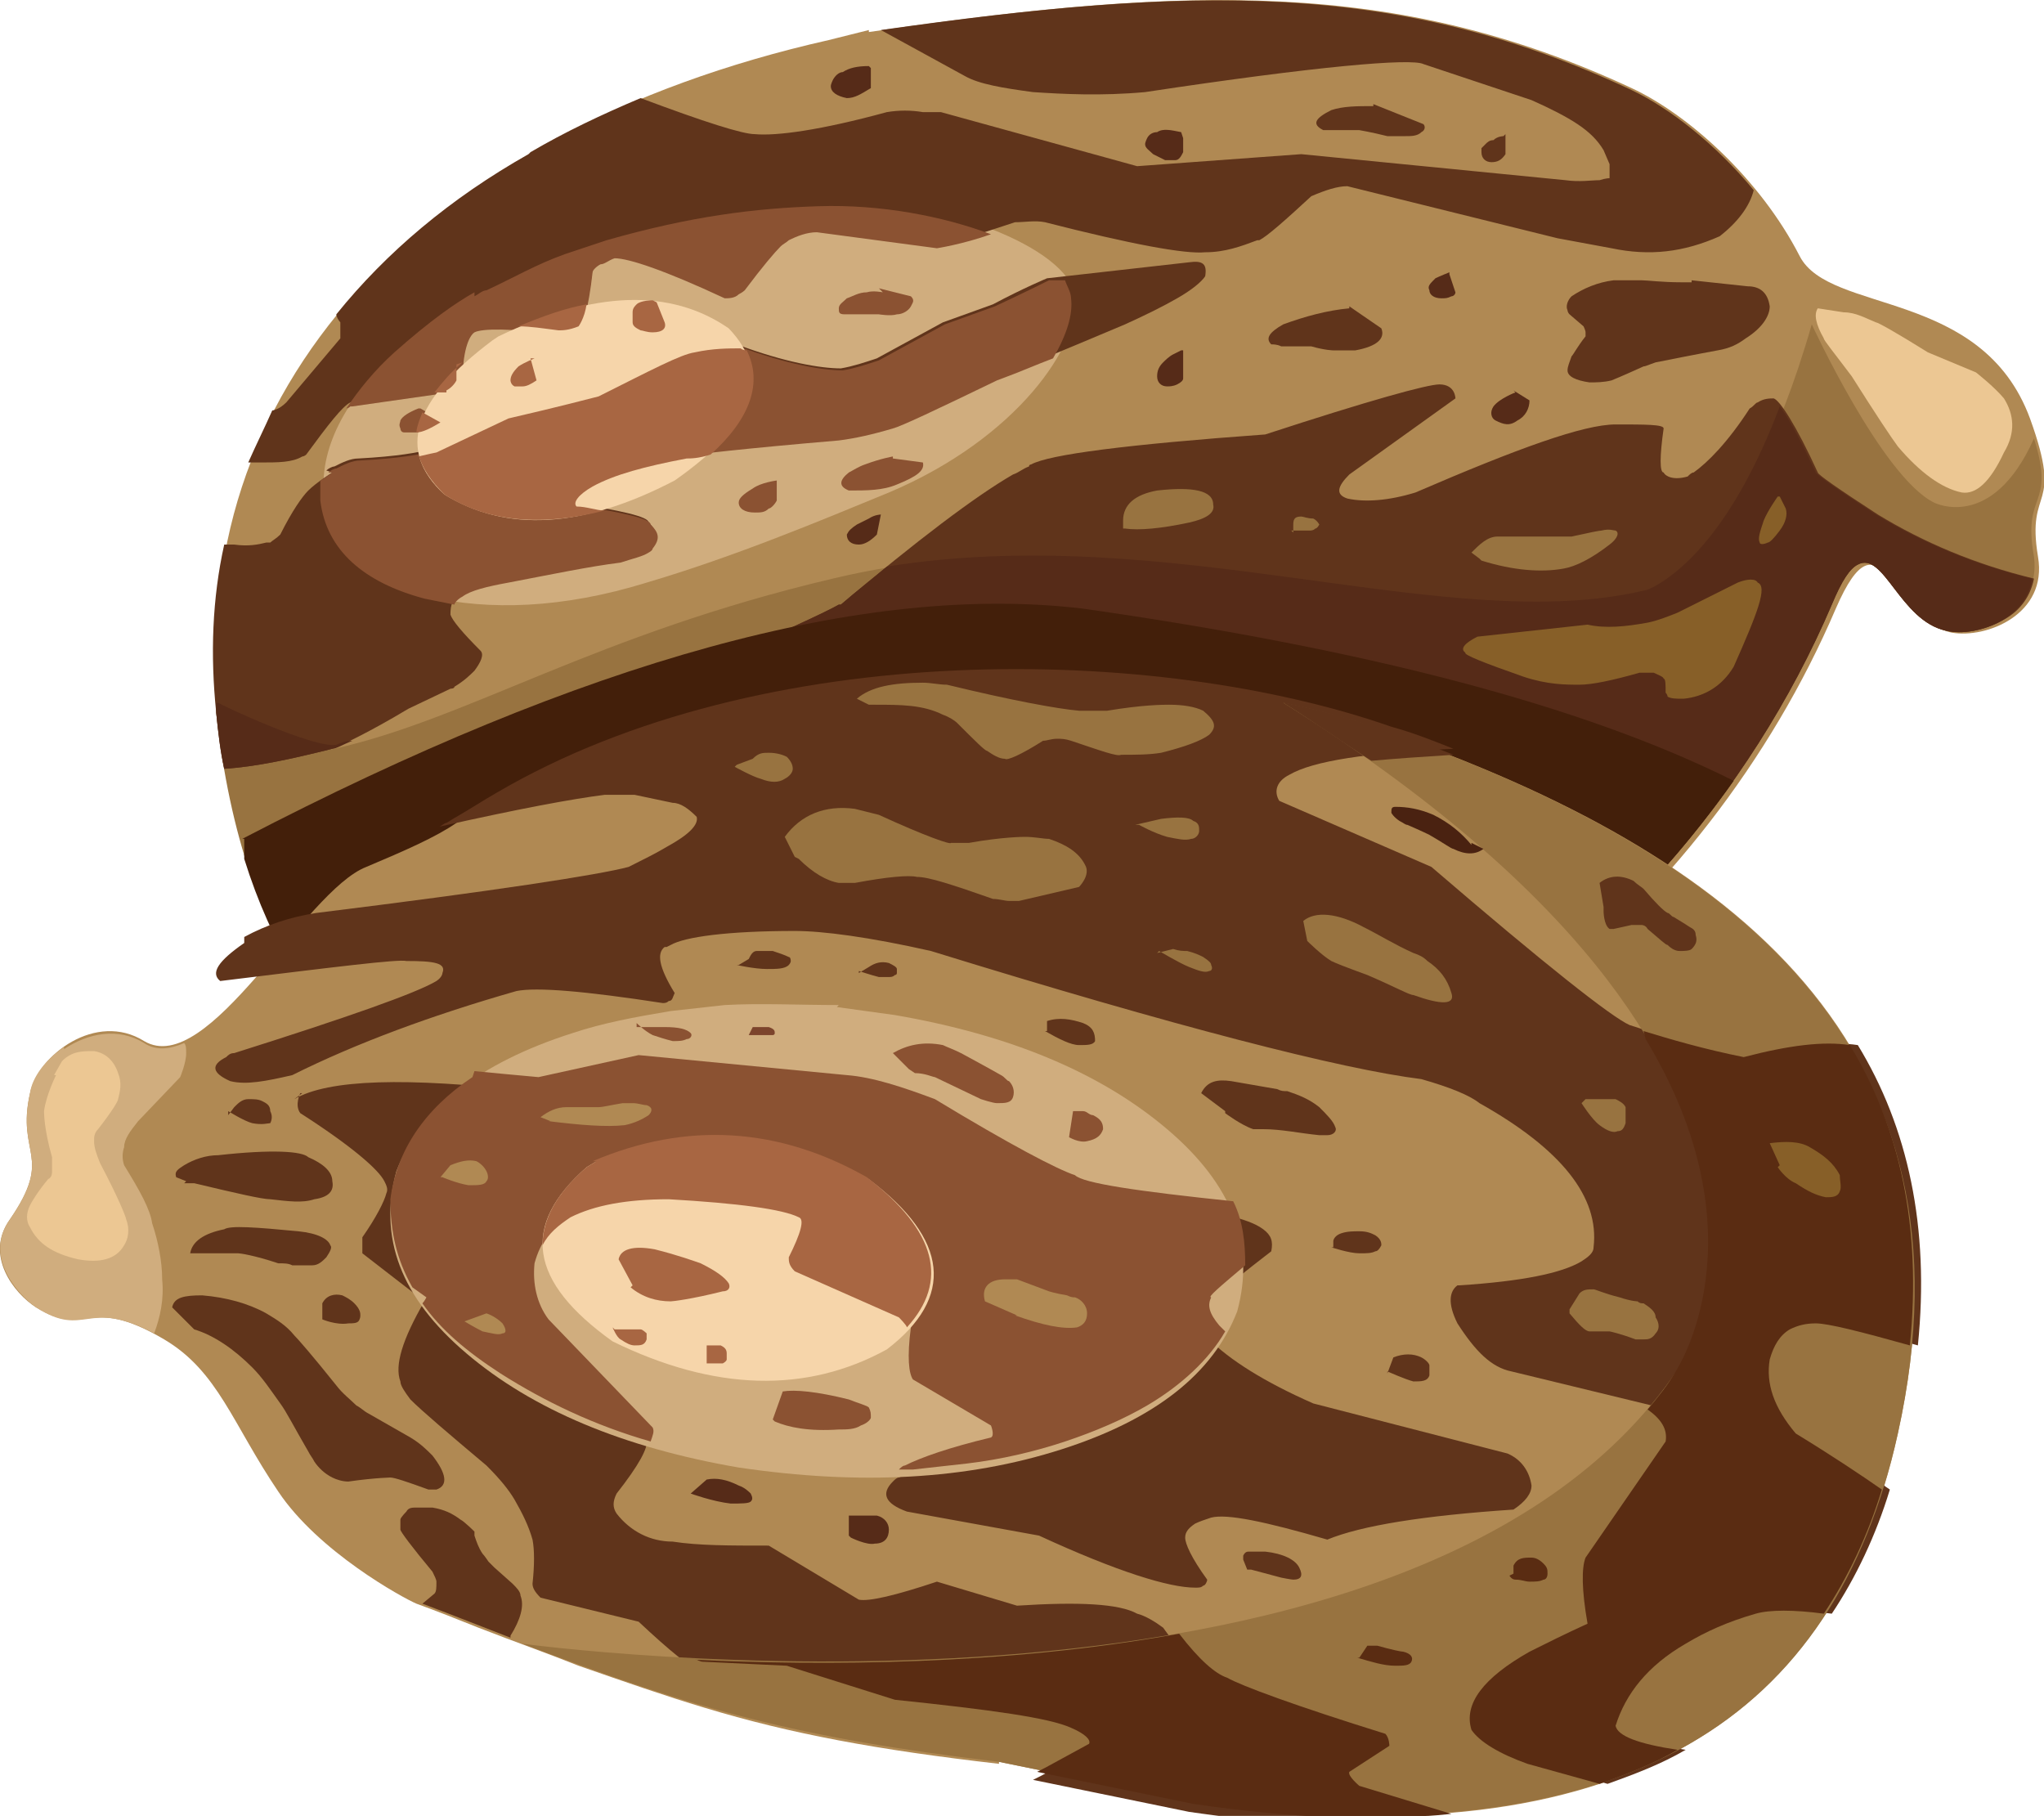 <svg viewBox="0 0 10.21 9.07" data-sanitized-data-name="Calque 2" data-name="Calque 2" id="Calque_2" xmlns="http://www.w3.org/2000/svg"><defs><style>      .cls-1 {        fill: #431f0a;      }      .cls-1, .cls-2, .cls-3, .cls-4, .cls-5, .cls-6, .cls-7, .cls-8, .cls-9, .cls-10, .cls-11, .cls-12, .cls-13, .cls-14, .cls-15 {        stroke-width: 0px;      }      .cls-2 {        fill: #2c1409;      }      .cls-3 {        fill: #8b5232;      }      .cls-4 {        fill: #875f28;      }      .cls-5 {        fill: #4a2211;      }      .cls-6 {        fill: #ecc793;      }      .cls-7 {        fill: #d0ad7e;      }      .cls-8 {        fill: #b08953;      }      .cls-9 {        fill: #7c442c;      }      .cls-10 {        fill: #5a2c12;      }      .cls-11 {        fill: #987340;      }      .cls-12 {        fill: #a86642;      }      .cls-13 {        fill: #f6d5aa;      }      .cls-14 {        fill: #60341b;      }      .cls-15 {        fill: #562b18;      }    </style></defs><g data-sanitized-data-name="Calque 1" data-name="Calque 1" id="Calque_1-2"><g><path d="M4.34.16c1.58-.23,2.63-.27,3.81.28.28.13.64.45.84.84.15.29.91.16,1.15.81.17.47-.02.33.04.69.05.29-.26.41-.43.38-.3-.06-.35-.65-.58-.12-.65,1.52-2.13,2.72-3.69,2.84-2.29.18-4.12.16-4.38-2.3C.91,1.96,2.1.66,4.14.2l.2-.05Z" class="cls-8"></path><path d="M1.08,3.51h0s0,.03,0,.05c.27,2.46,2.1,2.47,4.38,2.3.58-.04,1.15-.24,1.66-.54.88-.51,1.62-1.34,2.03-2.3.05-.12.09-.18.13-.2.13-.07.21.28.44.33.08.02.19,0,.28-.05.1-.06.18-.17.16-.32-.06-.33.11-.24,0-.59-.21.47-.5.32-.5.32-.26-.13-.61-.89-.61-.89-.35,1.22-.82,1.33-.82,1.33-1.05.25-2.53-.43-4.07-.06-1.19.28-1.82.7-2.49.85-.11.03-.59-.21-.59-.21h0s0,0,0,0Z" class="cls-11"></path><path d="M2.82,1.24l.21-.07c.42-.12.74-.16,1.06-.17.61-.02,1.25.24,1.28.48.03.24-.29.71-.93.98-.34.14-.77.32-1.21.45-.42.13-.79.14-1.09.07-.31-.08-.49-.24-.52-.49-.03-.24.1-.5.37-.74.23-.2.39-.3.46-.33.12-.06.25-.13.39-.18h0Z" class="cls-7"></path><path d="M2.64.77c-.39.22-.71.49-.96.8,0,.01.01.03.02.04,0,.02,0,.05,0,.08l-.27.32s-.02.02-.04.03c0,0-.02.01-.03.01-.04.09-.08.17-.12.26.02,0,.04,0,.06,0,.09,0,.16,0,.21-.03,0,0,.01,0,.02-.01.11-.15.18-.24.22-.26,0,0,0,0,.01,0l.49-.07s0,0,.01,0c0,0,0,0,0,0,.02-.01.04-.03.05-.05,0-.15.03-.23.06-.25,0,0,0,0,0,0,0,0,0,0,0,0,.04-.02.18-.02.42.01.02,0,.05,0,.1-.02,0,0,0,0,0,0,.02-.01.05-.11.07-.29,0-.01.02-.03.04-.04.02,0,.04-.02.07-.03.07,0,.25.06.55.2.02,0,.05,0,.07-.02,0,0,.02-.01.03-.02.09-.12.15-.19.18-.22.01-.01.03-.02.04-.03.04-.02.09-.04.14-.04l.6.08c.05,0,.18-.04.39-.11.05,0,.1-.01.15,0,.43.11.7.16.8.15.1,0,.18-.03.26-.06,0,0,0,0,.01,0,.04-.02.13-.1.26-.22.07-.03.13-.05.18-.05l1.05.26.27.05c.19.04.36.02.54-.06.09-.07.15-.15.17-.23-.19-.23-.42-.41-.61-.5C6.98-.1,5.95-.07,4.4.15h0s.42.23.42.23c.07.04.19.06.34.08.15.01.34.02.56,0,.86-.13,1.33-.17,1.39-.14l.54.18c.09.04.17.08.23.12.06.04.1.08.13.13l.03.07v.07s0,0,0,0c0,0-.02,0-.05.01-.04,0-.1.01-.17,0l-1.32-.13-.82.06-.98-.27h-.09c-.06-.01-.12-.01-.18,0-.33.09-.55.12-.66.11-.06,0-.25-.06-.57-.18-.19.08-.38.17-.55.27h0Z" class="cls-14"></path><path d="M1.66,2.36s-.08.05-.12.09c-.03.03-.08.1-.14.22-.02.02-.04.03-.05.04,0,0-.01,0-.02,0-.04.01-.09.02-.16.01-.02,0-.03,0-.05,0-.06.27-.07.55-.04.84.01.1.02.19.04.28.16-.01.34-.05.54-.1.05-.02.18-.08.38-.2l.21-.1s.02,0,.02-.01c.05-.03.08-.06.1-.08.03-.04.05-.08.03-.1-.09-.09-.14-.15-.15-.18,0-.05.01-.08.05-.1,0,0,0,0,0,0,.04-.03.12-.05.23-.07.21-.04.4-.08.56-.1.06-.02.11-.03.14-.05,0,0,.02-.01.02-.02.04-.05.03-.08-.01-.12,0-.03-.14-.06-.39-.1-.02-.02.01-.06.08-.1.11-.06.26-.1.47-.14.05-.01.31-.04.78-.08.08-.01.17-.03.27-.06.04-.01.21-.09.52-.24.32-.13.53-.22.65-.27.11-.05.19-.09.26-.13.07-.04.12-.08.14-.11.01-.06-.01-.08-.08-.07l-.71.08s-.12.05-.27.13c-.14.05-.22.08-.25.09l-.33.18c-.06.02-.12.04-.18.05-.1,0-.28-.03-.52-.12-.06,0-.14,0-.23.02-.07.01-.22.09-.48.22-.04.01-.19.05-.45.11l-.36.17c-.06.02-.18.04-.37.05-.04,0-.08.02-.12.04-.01,0-.03.01-.04.02h0Z" class="cls-14"></path><path d="M1.24,4.27h-.02c.53,1.76,2.2,1.75,4.24,1.59.58-.04,1.15-.24,1.66-.54.88-.51,1.62-1.34,2.03-2.3.05-.12.09-.18.13-.2.13-.07.21.28.44.33.08.02.19,0,.28-.05.08-.04.14-.11.16-.21-.29-.07-.55-.18-.78-.32-.2-.13-.3-.2-.3-.21-.11-.24-.19-.36-.22-.37-.02,0-.05,0-.08.02-.01,0-.02.02-.04.03-.11.17-.21.27-.28.32-.01,0-.02.01-.03.02-.07.02-.11,0-.12-.02-.02,0-.02-.08,0-.22,0-.02-.09-.02-.24-.02-.16,0-.49.12-1,.34-.13.04-.25.05-.34.03-.06-.02-.05-.06.01-.12l.53-.38s0-.07-.08-.07c-.06,0-.35.08-.87.25-.69.05-1.08.1-1.17.15,0,0-.01,0-.01.01-.03.01-.05.03-.08.04-.19.11-.48.33-.86.65,0,0,0,0-.01,0-.07.04-.31.15-.72.33-.33.23-.57.38-.7.46-.02.01-.04.02-.05.03-.01,0-.02.02-.04.02-.2.12-.68.25-1.46.41h0Z" class="cls-14"></path><path d="M2.37,1.46c-.09.05-.22.14-.4.3-.1.09-.18.19-.24.28,0,0,.01,0,.02-.01,0,0,0,0,.01,0l.49-.07s0,0,.01,0c0,0,0,0,0,0,.02-.01.04-.03.05-.05,0-.15.03-.23.06-.25,0,0,0,0,0,0,0,0,0,0,0,0,.04-.02.18-.02.42.01.02,0,.05,0,.1-.02,0,0,0,0,0,0,.02-.01.05-.11.07-.29,0-.01.02-.03.04-.04.02,0,.04-.02.07-.03.07,0,.25.06.55.2.02,0,.05,0,.07-.02,0,0,.02-.01.03-.02.09-.12.15-.19.18-.22.01-.01.03-.02.04-.03.04-.02.09-.04.14-.04l.6.08s.13-.02.27-.07c-.24-.09-.55-.15-.86-.14-.32.01-.64.05-1.06.17l-.21.07c-.14.05-.26.12-.39.18-.02,0-.04.02-.06.03h0Z" class="cls-3"></path><path d="M1.08,3.51s0,0,0,0h0s0,.03,0,.05c.01.1.02.19.04.28.16-.01.34-.05.54-.1.02,0,.05-.02.1-.04-.03,0-.06.01-.08.02-.11.02-.58-.2-.59-.21h0Z" class="cls-15"></path><path d="M1.24,4.27h-.02c.53,1.76,2.2,1.75,4.24,1.59.58-.04,1.15-.24,1.66-.54.88-.51,1.62-1.34,2.03-2.3.05-.12.09-.18.13-.2.13-.07.21.28.44.33.08.02.19,0,.28-.05h0c.08-.05.14-.12.15-.21-.29-.07-.55-.18-.78-.32-.2-.13-.3-.2-.3-.21-.08-.17-.14-.28-.18-.33h0c-.23.61-.49.82-.61.89-.05.03-.07.03-.07.03-.98.23-2.35-.35-3.78-.12-.07.06-.15.12-.23.19,0,0,0,0-.01,0-.07.04-.31.15-.72.33-.33.23-.57.38-.7.46-.02.01-.04.02-.05.03-.01,0-.02.02-.04.02-.2.12-.68.25-1.46.41h0Z" class="cls-15"></path><path d="M1.66,2.36s-.04.03-.06.04c0,.03,0,.07,0,.1.03.25.22.41.52.49.05.01.1.02.15.03,0-.01.02-.03.04-.04,0,0,0,0,0,0,.04-.03.12-.05.23-.07.21-.04.4-.08.56-.1.06-.02.11-.03.14-.05,0,0,.02-.01.02-.02.04-.05.03-.08-.01-.12,0-.03-.14-.06-.39-.1-.02-.02.01-.06.08-.1.11-.06.26-.1.47-.14.05-.01.31-.04.78-.08.08-.01.17-.03.27-.06.04-.01.21-.09.52-.24.11-.04.2-.08.28-.11.07-.12.1-.22.09-.3,0-.03-.02-.06-.03-.09h-.08s-.12.06-.27.13c-.14.05-.22.08-.25.09l-.33.18c-.06.02-.12.04-.18.05-.1,0-.28-.03-.52-.12-.06,0-.14,0-.23.02-.07.01-.22.09-.48.22-.04.01-.19.05-.45.11l-.36.17c-.06.02-.18.04-.37.05-.04,0-.08.02-.12.04-.01,0-.03.01-.04.02h0Z" class="cls-3"></path><path d="M9.21,1.56c.06,0,.11.03.16.05.01,0,.1.05.26.15l.24.1s.09.07.14.13c.05.08.06.17,0,.27-.07.15-.14.21-.21.2-.1-.02-.21-.1-.32-.23-.03-.04-.11-.16-.23-.35-.09-.12-.14-.18-.14-.19-.04-.07-.05-.12-.03-.15l.13.02Z" class="cls-6"></path><path d="M4.41,1.46s-.05-.01-.08,0c-.04,0-.07.02-.1.03-.02.02-.04.03-.04.05,0,.02,0,.03.03.03.01,0,.02,0,.03,0h.14s.06.01.09,0c.03,0,.06-.02.07-.04.01-.02.02-.03,0-.05l-.16-.04Z" class="cls-3"></path><path d="M3.88,2.4s-.08.01-.12.04c-.05.03-.07.05-.07.07,0,.03.03.05.08.05.03,0,.05,0,.07-.02.01,0,.03-.02.04-.04v-.1Z" class="cls-3"></path><path d="M2.09,2.04c-.05.02-.08.04-.09.06,0,.01-.01.02,0,.04,0,0,0,.02.02.02.01,0,.04,0,.08,0,.03,0,.07-.02.12-.05l-.12-.07Z" class="cls-3"></path><path d="M4.46,2.28s-.06.01-.14.04c-.03.01-.06.03-.08.04-.05.04-.05.07,0,.09.09,0,.17,0,.24-.03.1-.04.14-.07.13-.11l-.15-.02Z" class="cls-3"></path><path d="M6.74,1.54c-.11.01-.22.04-.33.08-.07.04-.09.07-.06.1.01,0,.03,0,.05.01.02,0,.06,0,.11,0,.01,0,.03,0,.04,0,.07.02.11.02.11.02.04,0,.07,0,.11,0,.11-.02.15-.06.13-.11l-.16-.11Z" class="cls-14"></path><path d="M7.24,1.36s-.05.02-.07.03c-.03.03-.04.04-.03.06,0,.02.02.04.06.04.02,0,.03,0,.05-.01.01,0,.02-.01.02-.02l-.03-.09Z" class="cls-15"></path><path d="M5.9,1.75s-.04.02-.04.02c-.02.01-.04.03-.05.04-.02.02-.03.04-.03.07,0,.03.02.05.05.05.01,0,.03,0,.05-.01.02-.01.03-.02.03-.03v-.14Z" class="cls-15"></path><path d="M4.4,2.57s-.03,0-.06.02c-.02.01-.04.02-.06.03-.03.02-.04.03-.05.05,0,.03.02.05.06.05.03,0,.06-.02.09-.05l.02-.1Z" class="cls-15"></path><path d="M6.86.53c-.08,0-.15,0-.21.02-.08.04-.1.07-.04.1,0,0,.02,0,.03,0,.09,0,.14,0,.15,0,0,0,.06.01.14.03.03,0,.06,0,.09,0,.03,0,.06,0,.08-.02.02-.01.02-.03.01-.04l-.25-.1Z" class="cls-14"></path><path d="M7.51.68s-.03,0-.05.02c-.02,0-.03.01-.04.02,0,0-.01.01-.02.02,0,0,0,.01,0,.02,0,.03.02.05.05.05.03,0,.05-.01.07-.04v-.1Z" class="cls-14"></path><path d="M4.34.33c-.06,0-.1.01-.13.03-.02,0-.04.02-.05.04,0,0-.01.02-.01.03,0,.03.03.05.08.06.04,0,.07-.02.12-.05v-.1Z" class="cls-15"></path><path d="M5.9.66c-.05-.01-.09-.02-.12,0-.02,0-.04.01-.05.03,0,0-.01.02-.01.03,0,.02.02.03.04.05.02.01.04.02.06.03.02,0,.04,0,.05,0,.02,0,.03-.02.04-.04v-.07Z" class="cls-15"></path><path d="M8.45,1.41s-.03,0-.05,0c-.1,0-.17-.01-.2-.01-.07,0-.11,0-.14,0-.08.01-.15.04-.21.08-.02.02-.03.05-.02.07,0,0,0,.01.01.02l.07.06s.01.02.01.03c0,0,0,.02,0,.02-.04.05-.06.09-.07.1-.01.03-.02.05-.02.07,0,.03.04.05.11.06.03,0,.07,0,.11-.01,0,0,.05-.02.16-.07.01,0,.03-.01.06-.02.2-.04.31-.06.31-.06.06-.01.1-.03.14-.06.08-.05.12-.11.12-.16-.01-.07-.05-.1-.11-.1l-.28-.03Z" class="cls-14"></path><path d="M7.57,1.96s-.08.03-.11.07c-.02.03-.01.06.01.07.04.02.07.03.11,0,.04-.02.06-.06.06-.1l-.08-.05Z" class="cls-15"></path><path d="M2.49,1.68l-.03.02c-.4.3-.48.55-.24.77.31.19.69.17,1.15-.07.4-.28.49-.53.27-.76-.29-.2-.67-.19-1.15.04h0Z" class="cls-13"></path><path d="M3.26,1.5s-.06,0-.08.02c-.01.01-.02.02-.02.04,0,.02,0,.04,0,.05,0,.02.02.03.04.04.01,0,.03.01.06.01.05,0,.07-.02.06-.05l-.04-.1Z" class="cls-12"></path><path d="M2.67,1.79s-.05.02-.08.04c-.03.03-.04.05-.04.07,0,0,0,.02.02.03.01,0,.03,0,.04,0,.02,0,.04-.01.07-.03l-.03-.11Z" class="cls-12"></path><path d="M2.11,2.06s-.03.07-.03.1c0,0,0,0,0,0,.03,0,.07-.02.12-.05l-.09-.05h0Z" class="cls-12"></path><path d="M2.59,1.63c.06,0,.12.01.2.02.02,0,.05,0,.1-.02,0,0,0,0,0,0h0s.03-.04.04-.11c-.11.02-.22.06-.34.11h0Z" class="cls-12"></path><path d="M2.31,1.81c-.06.05-.1.1-.14.15h.06s0-.01,0-.01c0,0,0,0,0,0,0,0,0,0,0,0,.02-.01.04-.03.05-.05,0-.03,0-.05,0-.08h0Z" class="cls-12"></path><path d="M2.09,2.27c.02.07.06.13.13.2.22.14.49.16.8.08-.04,0-.09-.02-.14-.02-.02-.02.01-.06.08-.1.11-.06.26-.1.47-.14.02,0,.06,0,.12-.02.2-.18.26-.36.18-.52,0,0-.02,0-.03-.01-.06,0-.14,0-.23.02-.07.01-.22.09-.48.22-.04.01-.19.05-.45.11l-.36.17s-.05.01-.09.02h0Z" class="cls-12"></path><path d="M1.22,4.19v.1c.54,1.73,2.21,1.72,4.24,1.57.58-.04,1.15-.24,1.66-.54.6-.35,1.13-.84,1.54-1.42-.76-.38-1.85-.66-3.25-.86-1.09-.13-2.49.26-4.2,1.15h0Z" class="cls-1"></path><path d="M4.99,8.81h0c-.61-.07-1.04-.15-1.47-.28-.2-.06-.4-.13-.63-.21-.15-.06-.32-.12-.5-.19-.1-.04-.2-.08-.31-.12-.07-.03-.49-.26-.69-.56-.23-.34-.3-.6-.57-.76-.39-.23-.38,0-.64-.16-.11-.07-.26-.26-.13-.44.22-.32.03-.32.1-.63.04-.19.33-.41.57-.26.32.19.8-.75,1.11-.87.19-.08.35-.15.45-.22,1.33-.9,3.43-.88,4.66-.45,1.71.6,2.97,1.56,2.54,3.5-.33,1.52-1.51,2.13-3.51,1.84l-.98-.2Z" class="cls-8"></path><path d="M.32,5.23c-.09.06-.16.15-.17.23-.07.31.12.31-.1.63-.13.18.03.37.13.44.25.16.25-.05.59.13.03-.08.05-.17.04-.27,0-.09-.02-.19-.05-.28-.01-.07-.06-.16-.14-.29-.01-.03-.01-.06,0-.09,0-.04.03-.08.07-.13l.21-.22s.03-.07.03-.12c0-.02,0-.04-.01-.05-.07.03-.14.04-.2,0-.13-.08-.28-.05-.4.03H.32Z" class="cls-7"></path><path d="M.28,5.37s-.05.1-.06.18c0,.01,0,.09.04.23,0,.03,0,.05,0,.07,0,.01,0,.03-.02.04-.05.06-.08.11-.09.13-.02.04-.02.08,0,.11.04.08.11.13.24.16.11.02.19,0,.23-.07.02-.03.03-.08.01-.13,0-.01-.04-.11-.13-.28-.02-.05-.03-.08-.03-.11,0-.02,0-.04.02-.06.07-.09.1-.14.1-.15.01-.04.02-.08,0-.13-.02-.06-.06-.1-.12-.11-.06,0-.11,0-.16.05l-.04.07Z" class="cls-6"></path><path d="M1.23,4.28h0s0,.01,0,.02v-.02Z" class="cls-2"></path><path d="M1.51,5.46h-.01s-.03.06,0,.1c.25.16.39.28.42.34.01.02.02.04.01.06-.01.04-.05.12-.12.22,0,.02,0,.04,0,.06,0,0,0,.01,0,.02l.31.24c-.11.19-.15.32-.12.4,0,.02.02.05.05.09.06.06.19.17.38.33.07.07.11.12.14.17.04.07.07.13.09.2.01.05.01.13,0,.22,0,.02.01.04.04.07l.49.12c.16.15.26.23.3.24l.42.02.54.17c.48.05.77.09.88.14.07.03.1.06.09.08l-.22.12s-.02.01-.04.02l.78.16c.48.07.91.09,1.29.05l-.46-.14s-.06-.05-.05-.07l.2-.13s0-.04-.02-.06c-.45-.14-.72-.24-.79-.28-.08-.02-.18-.12-.3-.29-.04-.03-.09-.06-.13-.07-.09-.05-.29-.06-.6-.04l-.4-.12c-.21.07-.34.1-.39.09l-.45-.27c-.2,0-.35,0-.48-.02-.11,0-.21-.05-.28-.14-.02-.03-.02-.06,0-.1.11-.14.16-.23.15-.27l-.52-.54c-.06-.08-.08-.18-.07-.28.03-.11.09-.19.19-.25.12-.07.28-.1.5-.09.35.02.57.05.65.09.03.01.01.08-.05.2,0,.02,0,.04.03.07l.52.23s.05.05.04.07c-.02.15-.01.23.01.26l.39.23s.02.05,0,.06c0,0,0,0,0,0-.21.05-.35.1-.43.14-.01,0-.02.01-.03.02-.06.06-.04.11.07.15l.66.12c.39.18.65.26.78.26.02,0,.03,0,.04-.01.01,0,.02-.02.02-.03-.08-.11-.11-.18-.11-.21,0-.03.02-.05.05-.07.02-.01.05-.02.08-.03.08-.02.27.02.58.11.17-.07.48-.12.93-.15.06-.04.09-.08.09-.12-.01-.07-.05-.13-.12-.16l-.97-.25c-.25-.11-.42-.22-.52-.32-.05-.06-.06-.1-.04-.14-.02,0,.09-.1.35-.3.01-.05,0-.08-.04-.11-.04-.03-.1-.05-.18-.07-.49-.05-.76-.09-.81-.13-.09-.03-.32-.15-.7-.38-.16-.06-.31-.11-.44-.12l-1.04-.1-.5.11c-.61-.07-1-.06-1.17.04h0Z" class="cls-14"></path><path d="M2.03,7.55h0s-.03.03-.03.04c0,.01,0,.03,0,.05,0,.01.06.09.16.21.01.02.02.04.02.05,0,.03,0,.05-.01.06l-.06.05c.16.06.31.12.44.17,0,0,0,0,0-.01.05-.08.07-.15.05-.2,0-.02-.02-.04-.04-.06l-.09-.08-.03-.03s-.02-.03-.03-.04c-.02-.03-.03-.06-.04-.09v-.02s-.05-.05-.07-.06c-.04-.03-.08-.05-.14-.06,0,0-.03,0-.05,0-.01,0-.02,0-.03,0-.02,0-.04,0-.05.02h0Z" class="cls-14"></path><path d="M1.22,4.71c-.13.09-.17.15-.12.19.57-.07.89-.11.93-.1.14,0,.2.01.18.06,0,0,0,.02-.03.04-.1.06-.44.18-1.01.36-.02,0-.03.01-.04.02-.08.04-.07.08.02.12.08.02.18,0,.31-.03.32-.16.7-.3,1.12-.42.1-.02.34,0,.73.06.01,0,.02,0,.03-.01.02,0,.02-.02.03-.04-.08-.13-.09-.2-.05-.23,0,0,0,0,.01,0,0,0,0,0,.02-.01.07-.04.28-.07.62-.07.14,0,.37.03.68.1,1.23.38,2.05.59,2.45.64.14.04.24.08.29.12.41.23.6.47.57.72,0,.03-.03.05-.06.07-.1.06-.3.1-.61.12,0,0,0,0-.01,0-.04.03-.05.09,0,.19.09.14.17.22.27.24l.7.17c.08.05.12.11.11.18l-.4.58c-.02.05-.02.16.01.33-.11.05-.21.1-.29.14-.23.13-.33.26-.29.39.04.06.14.12.28.17l.36.1c.14-.05.27-.1.39-.17-.2-.03-.3-.07-.31-.12.05-.16.16-.3.35-.41.1-.06.21-.11.35-.15.07-.02.19-.02.34,0,.12-.18.22-.39.29-.62-.1-.07-.25-.17-.43-.28-.11-.13-.15-.25-.13-.37.02-.07.05-.12.1-.15.04-.02.08-.03.13-.03.06,0,.22.04.47.11.06-.59-.05-1.09-.3-1.5-.13-.02-.3,0-.53.06-.26-.06-.46-.11-.61-.16-.09-.04-.42-.3-.99-.79l-.76-.33c-.03-.05-.01-.1.05-.13.12-.07.39-.11.82-.13-.1-.04-.2-.08-.31-.11-1.17-.41-3.14-.45-4.47.33-.07.04-.13.08-.2.12-.02.01-.03.02-.05.03-.01,0-.03.02-.04.02h0c.4-.09.67-.14.83-.16h.15s.19.04.19.04c.04,0,.08.03.12.07.01.04-.04.09-.15.15-.05.03-.11.06-.19.1-.15.04-.67.12-1.56.23-.13.02-.25.06-.36.12h0Z" class="cls-14"></path><path d="M6.41,3.51h0c2.96,1.86,1.97,3.33,1.97,3.33-1.33,1.98-5.77,1.37-5.77,1.37.87.33,1.37.47,2.38.59l.98.2c1.05.15,1.88.05,2.47-.29.54-.31.88-.83,1.04-1.55.43-1.94-.84-2.9-2.54-3.5-.16-.06-.34-.11-.53-.15h0s0,0,0,0Z" class="cls-11"></path><path d="M4.18,5.03l.29.04c.58.1,1.03.29,1.36.57.33.28.44.58.35.91-.12.31-.41.54-.88.69-.47.15-1,.18-1.61.09-.58-.1-1.03-.29-1.36-.57-.33-.28-.44-.58-.35-.91.12-.31.41-.54.88-.69.15-.05.31-.08.49-.11l.27-.03c.18-.01.37,0,.57,0" class="cls-7"></path><path d="M3.48,8.29s.02.01.03.01l.42.02.54.17c.48.05.77.09.88.14.07.03.1.06.09.08l-.22.12s-.02.01-.04.02l.78.16c.48.07.91.09,1.29.05l-.46-.14s-.06-.05-.05-.07l.2-.13s0-.04-.02-.06c-.45-.14-.72-.24-.79-.28-.06-.02-.14-.09-.24-.22,0,0,0,0,0,0-.88.16-1.79.16-2.42.13h0Z" class="cls-10"></path><path d="M2.36,5.38c-.24.16-.38.37-.41.61,0,.16.03.3.11.44l.07.05s-.01.02-.02.03c.09.13.22.24.39.35.22.14.47.26.75.34.01-.03.02-.05.01-.07l-.52-.54c-.06-.08-.08-.18-.07-.28.03-.11.09-.19.19-.25.12-.07.28-.1.5-.09.35.02.57.05.65.09.03.01.01.08-.05.2,0,.02,0,.04.03.07l.52.23s.05.05.04.07c-.02.15-.01.23.01.26l.39.23s.02.05,0,.06c0,0,0,0,0,0-.21.05-.35.1-.43.14-.01,0-.02.01-.03.02,0,0,0,0,0,0,.02,0,.05,0,.07,0l.27-.03c.17-.02.34-.06.49-.11.15-.05.29-.11.41-.18h0c.17-.1.31-.23.39-.37,0,0-.02-.02-.03-.03-.05-.06-.06-.1-.04-.14-.02,0,.04-.05.17-.16,0-.11-.01-.22-.06-.32-.48-.05-.75-.09-.79-.13-.09-.03-.32-.15-.7-.38-.16-.06-.31-.11-.44-.12l-1.04-.1-.5.11c-.11-.01-.22-.02-.32-.03h0Z" class="cls-3"></path><path d="M8.22,5.19c.6.99.15,1.66.15,1.66-.04.07-.09.13-.14.19.07.05.1.1.09.16l-.4.58c-.02.05-.02.16.01.33-.11.05-.21.1-.29.14-.23.13-.33.26-.29.39.04.06.14.12.28.17l.36.1c.14-.05.27-.1.39-.17-.2-.03-.3-.07-.31-.12.05-.16.16-.3.35-.41.1-.06.21-.11.35-.15.07-.02.19-.02.34,0,.12-.18.22-.39.29-.62-.1-.07-.25-.17-.43-.28-.11-.13-.15-.25-.13-.37.02-.07.05-.12.1-.15.04-.02.08-.03.13-.03.06,0,.22.04.47.11.06-.59-.05-1.09-.3-1.5-.13-.02-.3,0-.53.06-.2-.04-.37-.09-.5-.13h0Z" class="cls-10"></path><path d="M6.41,3.51c.16.1.3.2.44.29.11-.01.25-.02.41-.03-.1-.04-.2-.08-.31-.11-.16-.06-.34-.11-.53-.15h0Z" class="cls-14"></path><path d="M6.65,6.23s.09.03.14.03c.04,0,.06,0,.08-.01.01,0,.02-.01.03-.03,0-.01,0-.03-.03-.05-.02-.01-.04-.02-.08-.02-.03,0-.06,0-.09.01-.03.01-.04.03-.04.04v.03Z" class="cls-14"></path><path d="M6.12,5.56s.08.06.14.08c.01,0,.03,0,.05,0,.09,0,.18.02.28.03.02,0,.03,0,.04,0,.03,0,.05-.02.04-.04-.01-.03-.04-.06-.08-.1-.05-.04-.1-.06-.16-.08-.02,0-.03,0-.05-.01l-.23-.04c-.07-.01-.12,0-.15.06l.12.09Z" class="cls-14"></path><path d="M5.22,5.15c.07.04.13.07.17.07.04,0,.07,0,.08-.02,0-.04-.01-.07-.06-.09-.06-.02-.12-.03-.18-.01v.05Z" class="cls-14"></path><path d="M4.29,4.85s.06.02.1.03c.02,0,.03,0,.05,0,.01,0,.02,0,.03-.01,0,0,.01,0,.01-.01,0,0,0,0,0-.02,0-.01-.02-.02-.04-.03-.04-.01-.07,0-.1.02l-.05.03Z" class="cls-14"></path><path d="M6.93,6.85s.09.04.13.05c.04,0,.07,0,.08-.03,0-.02,0-.04,0-.05,0-.01-.02-.03-.04-.04-.04-.02-.09-.02-.14,0l-.03.08Z" class="cls-14"></path><path d="M1.61,6.59s.07.03.13.02c.02,0,.04,0,.05-.01,0,0,.01-.01.01-.03,0-.01,0-.03-.03-.06-.02-.02-.04-.03-.06-.04-.04-.01-.08,0-.1.04v.07Z" class="cls-14"></path><path d="M1.14,5.55s.08.05.12.06c.05.01.08,0,.09,0,.01-.02.01-.04,0-.06,0-.03-.02-.04-.04-.05-.02-.01-.04-.01-.07-.01-.03,0-.05.02-.07.04l-.03.04Z" class="cls-14"></path><path d="M6.23,7.84s.01,0,.02,0l.15.04s.05.01.06.01c.04,0,.05-.02.03-.06-.02-.04-.08-.07-.17-.08-.03,0-.06,0-.08,0-.01,0-.02,0-.03.02,0,0,0,0,0,.02l.02.05Z" class="cls-14"></path><path d="M6.78,8.28c.07.02.13.04.19.04.04,0,.07,0,.08-.02.01-.02,0-.04-.04-.05-.01,0-.06-.01-.13-.03-.02,0-.03,0-.05,0l-.04.06Z" class="cls-10"></path><path d="M7.54,7.87s.01.02.03.02c.03,0,.05.01.07.01.03,0,.05,0,.07-.01.01,0,.02-.01.02-.03,0-.02,0-.03-.02-.05-.02-.02-.04-.03-.06-.03-.04,0-.07,0-.09.04v.04Z" class="cls-10"></path><path d="M8.01,4.55s0,.07.03.09c0,0,.02,0,.02,0l.09-.02s.03,0,.05,0c0,0,.02,0,.03.02.06.05.09.08.1.08.02.02.04.03.06.03.02,0,.05,0,.06-.01.02-.02.03-.04.02-.07,0-.02-.01-.03-.03-.04,0,0-.03-.02-.08-.05-.01,0-.02-.02-.03-.02-.02-.01-.06-.05-.12-.12-.01-.01-.03-.02-.05-.04-.06-.03-.12-.03-.17.01l.02.12Z" class="cls-14"></path><path d="M7.35,4.22c-.05-.06-.11-.11-.19-.15-.07-.03-.13-.04-.19-.04-.02,0-.02.01-.02.03,0,0,.01.02.04.04.02.01.03.02.04.02.07.03.11.05.11.05.07.04.11.07.12.07.06.03.11.03.15,0l-.06-.03Z" class="cls-5"></path><path d="M3.15,6.43c.06.05.13.07.2.07.01,0,.1-.01.26-.05.03,0,.04-.02.03-.04-.02-.03-.06-.06-.14-.1-.03-.01-.11-.04-.23-.07-.11-.02-.17,0-.18.05l.07.13Z" class="cls-3"></path><path d="M3.54,6.81s.06,0,.07,0c0,0,.02-.01.02-.02,0,0,0-.01,0-.03,0-.02-.01-.03-.03-.04-.02,0-.04,0-.07,0v.09Z" class="cls-3"></path><path d="M3.06,6.63s.02.05.04.06c.03.02.05.03.07.03.03,0,.05,0,.06-.03,0,0,0-.02,0-.03,0,0-.02-.02-.03-.02h-.13Z" class="cls-3"></path><path d="M3.87,7.1c.07.03.17.05.32.04.04,0,.08,0,.11-.02.03-.01.05-.03.05-.04,0-.02,0-.03-.01-.05-.01-.01-.05-.02-.1-.04-.16-.04-.27-.05-.33-.04l-.05.14Z" class="cls-3"></path><path d="M3.74,5.17s.07,0,.09,0c0,0,.02,0,.03,0,0,0,.01,0,.01-.01,0-.01,0-.02-.03-.03-.02,0-.04,0-.08,0l-.03.06Z" class="cls-9"></path><path d="M4.57,5.36c.05,0,.09.02.1.02l.23.11s.06.02.08.02c.04,0,.07,0,.08-.03.01-.03,0-.06-.02-.08-.01,0-.02-.02-.04-.03,0,0-.07-.04-.2-.11-.04-.02-.07-.03-.09-.04-.1-.02-.18,0-.25.04l.08.08Z" class="cls-3"></path><path d="M5.34,5.68s.05.03.09.02c.05-.01.07-.03.08-.06,0-.03-.01-.05-.05-.07-.02,0-.03-.02-.05-.02,0,0-.03,0-.05,0l-.02.13Z" class="cls-3"></path><path d="M3.18,5.11s.04.04.08.06c.03.01.06.02.1.03.03,0,.05,0,.07-.01.02,0,.03-.02.02-.03-.02-.02-.06-.03-.13-.03h-.14Z" class="cls-3"></path><path d="M3.45,7.46s.11.04.2.05c.05,0,.09,0,.1-.01.01-.01.01-.02,0-.04-.01-.01-.03-.03-.06-.04-.06-.03-.11-.04-.16-.03l-.08.07Z" class="cls-15"></path><path d="M4.25,7.68s.08.04.12.03c.05,0,.07-.03.07-.07,0-.03-.02-.06-.06-.07-.03,0-.08,0-.14,0v.1Z" class="cls-15"></path><path d="M3.68,4.82s.09.02.15.02c.05,0,.09,0,.11-.02,0,0,.01-.01.01-.02,0,0,0-.02-.01-.02-.02-.01-.05-.02-.08-.03-.03,0-.06,0-.08,0-.02,0-.03.02-.04.04l-.05.03Z" class="cls-14"></path><path d="M2.98,5.8l-.05.03c-.33.29-.29.57.13.87.51.25.97.26,1.37.04.34-.26.31-.55-.09-.85-.44-.25-.9-.28-1.37-.08h0Z" class="cls-13"></path><path d="M3.15,6.43c.06.05.13.07.2.07.01,0,.1-.01.26-.05.03,0,.04-.02.03-.04-.02-.03-.06-.06-.14-.1-.03-.01-.11-.04-.23-.07-.11-.02-.17,0-.18.05l.07.13Z" class="cls-12"></path><path d="M3.54,6.81s.06,0,.07,0c0,0,.02-.01.02-.02,0,0,0-.01,0-.03,0-.02-.01-.03-.03-.04-.02,0-.04,0-.07,0v.09Z" class="cls-12"></path><path d="M3.06,6.63s.02.05.04.06c.03.02.05.03.07.03.03,0,.05,0,.06-.03,0,0,0-.02,0-.03,0,0-.02-.02-.03-.02h-.13Z" class="cls-12"></path><path d="M2.98,5.8l-.05.03c-.15.13-.22.26-.22.39.03-.06.08-.1.14-.14,0,0,0,0,0,0,.12-.06.28-.09.49-.09.35.02.57.05.65.09.03.01.01.08-.05.2,0,.02,0,.04.03.07l.52.23s.04.04.04.05c.21-.23.15-.48-.2-.75-.44-.25-.9-.28-1.37-.08h0Z" class="cls-12"></path><path d="M.97,6.64c.1.03.2.1.29.19.05.05.09.11.14.18.03.04.07.12.14.24.01.02.02.03.03.05.02.03.05.06.09.08.02.01.05.02.08.02.14-.02.22-.02.21-.02.02,0,.08.02.19.06.02,0,.03,0,.04,0,.06-.02.05-.08-.02-.17-.03-.03-.06-.06-.11-.09,0,0-.07-.04-.21-.12-.02-.01-.04-.03-.06-.04-.03-.03-.07-.06-.1-.1-.12-.15-.19-.23-.21-.25-.04-.05-.09-.08-.14-.11-.09-.05-.2-.08-.32-.09-.09,0-.14.01-.15.06l.1.1Z" class="cls-14"></path><path d="M1.02,6.26c.05,0,.11,0,.17,0,.01,0,.08.01.2.05.03,0,.05,0,.07.01.04,0,.07,0,.1,0,.03,0,.05-.02.07-.04.02-.03.03-.05.02-.06-.01-.03-.06-.06-.16-.07-.21-.02-.34-.03-.37-.01-.1.02-.16.06-.17.12h.08Z" class="cls-14"></path><path d="M.92,5.91s.03,0,.05,0c.21.05.34.08.38.08.09.01.16.02.22,0,.07-.01.1-.04.09-.09,0-.05-.05-.09-.12-.12-.03-.03-.18-.04-.45-.01-.06,0-.12.02-.17.05-.03.02-.05.03-.04.06l.05.02Z" class="cls-14"></path><path d="M3.99,4.29c.07.07.14.11.2.12.03,0,.05,0,.08,0,.16-.03.27-.04.31-.03.06,0,.18.04.38.11.03,0,.06.01.08.01.02,0,.04,0,.05,0l.3-.07s.06-.06.03-.11c-.03-.06-.09-.1-.18-.13-.03,0-.07-.01-.12-.01-.01,0-.11,0-.28.03-.02,0-.05,0-.09,0,0,.01-.12-.03-.36-.14-.04-.01-.08-.02-.12-.03-.15-.02-.27.03-.35.14l.05.1Z" class="cls-11"></path><path d="M3.67,3.83s.09.05.13.06c.05.02.09.02.12,0,.02-.01.04-.03.04-.05,0-.02-.01-.04-.03-.06-.02-.01-.05-.02-.09-.02-.03,0-.05,0-.08.03l-.08.03Z" class="cls-11"></path><path d="M4.37,3.52c.13,0,.24,0,.34.05.03.01.06.03.07.04.09.09.14.14.15.14.03.02.06.04.09.04.01.01.08-.02.19-.09.02,0,.04-.01.07-.01.02,0,.04,0,.07.01.15.05.23.08.25.07.07,0,.14,0,.2-.01.12-.03.2-.06.24-.09.04-.04.03-.07-.03-.12-.04-.02-.1-.03-.17-.03-.03,0-.13,0-.31.03-.05,0-.1,0-.14,0-.11-.01-.33-.05-.66-.13-.04,0-.08-.01-.12-.01-.15,0-.26.02-.33.08l.06.03Z" class="cls-11"></path><path d="M5.69,4.12s.07.04.14.06c.05.01.09.02.12.01.02,0,.04-.02.04-.04,0-.02,0-.04-.03-.05-.02-.02-.08-.02-.16-.01l-.13.03Z" class="cls-11"></path><path d="M6.53,4.7s.07.07.12.1c.02.01.07.03.18.07.14.06.21.1.23.1.14.05.21.05.19-.01-.02-.07-.06-.12-.12-.16-.02-.02-.04-.03-.07-.04-.09-.04-.17-.09-.25-.13-.13-.07-.24-.08-.3-.03l.02.1Z" class="cls-11"></path><path d="M7.9,5.51s.05.08.09.11c.04.03.07.04.09.03.02,0,.03-.01.04-.04,0-.03,0-.06,0-.08-.01-.02-.03-.03-.05-.04-.02,0-.04,0-.07,0h-.08Z" class="cls-11"></path><path d="M7.84,6.56c.05.06.08.09.1.09,0,0,.03,0,.07,0,0,0,.02,0,.03,0,0,0,.05.01.13.04.01,0,.03,0,.04,0,.02,0,.04,0,.06-.03.02-.02.02-.05,0-.08,0-.03-.03-.05-.06-.07-.01,0-.02,0-.03-.01,0,0-.03,0-.09-.02-.08-.02-.12-.04-.13-.04-.03,0-.05,0-.07.02l-.05.08Z" class="cls-11"></path><path d="M5.79,4.75s.1.06.15.08c.05.02.08.03.1.02.01,0,.02-.01.01-.03,0-.01-.01-.02-.04-.04-.02-.01-.04-.02-.08-.03-.02,0-.04,0-.07-.01l-.08.02Z" class="cls-11"></path><path d="M7.4,2.8c.16.05.3.06.41.04.06-.01.14-.05.23-.12.04-.03.05-.06.03-.07-.01,0-.03-.01-.07,0-.01,0-.06.01-.15.03-.01,0-.03,0-.05,0,0,0-.08,0-.23,0-.03,0-.06,0-.09,0-.05,0-.09.04-.13.08l.04.03Z" class="cls-11"></path><path d="M5.62,2.64c.07.01.18,0,.32-.03.09-.02.13-.05.12-.09,0-.07-.1-.09-.28-.07-.11.02-.17.07-.17.15v.04Z" class="cls-11"></path><path d="M6.45,2.65s.06,0,.09,0c.01,0,.02,0,.03-.01.01,0,.02-.02.02-.02,0,0-.01-.02-.03-.03-.03,0-.05-.01-.06-.01-.03,0-.04.01-.04.04v.04Z" class="cls-11"></path><path d="M7.93,3.12c.09.02.19.01.3-.01.05-.01.1-.03.15-.05l.3-.15c.05-.02.09-.02.1,0,.05.02,0,.15-.12.42-.06.1-.15.15-.25.16-.04,0-.06,0-.08-.01,0,0,0-.01-.01-.02,0-.04,0-.07-.01-.07,0-.01-.03-.02-.05-.03-.02,0-.04,0-.07,0-.14.04-.24.06-.3.06-.07,0-.16,0-.28-.04-.2-.07-.3-.11-.29-.12-.03-.02,0-.05.06-.08l.55-.06Z" class="cls-4"></path><path d="M8.88,2.48s-.05.07-.07.12c-.02.06-.03.09-.02.11,0,.01.02.01.04,0,.01,0,.03-.02.06-.06.03-.04.04-.08.03-.11l-.03-.06Z" class="cls-4"></path><path d="M8.88,5.83s.04.06.09.08c.06.04.1.06.15.07.03,0,.06,0,.07-.03.01-.02,0-.05,0-.08-.03-.06-.08-.1-.15-.14-.05-.03-.12-.03-.2-.02l.05.11Z" class="cls-4"></path><path d="M5.07,6.57c.14.05.24.07.31.06.03-.01.05-.03.05-.07,0-.04-.03-.07-.06-.08-.01,0-.02,0-.04-.01-.06-.01-.09-.02-.09-.02l-.16-.06s-.04,0-.06,0c-.08,0-.12.04-.1.11l.16.07Z" class="cls-8"></path><path d="M2.21,5.88s.07.03.13.04c.05,0,.08,0,.09-.02.01-.01.01-.03,0-.05-.01-.02-.03-.04-.05-.05-.04-.01-.08,0-.13.02l-.05.06Z" class="cls-8"></path><path d="M2.32,6.6s.05.03.09.05c.05.01.08.02.1.01.02,0,.02-.02,0-.05-.02-.02-.05-.04-.08-.05l-.11.04Z" class="cls-8"></path><path d="M2.74,5.6c.16.02.29.03.38.02.05-.01.09-.03.12-.05.02-.02.02-.04-.01-.05-.02,0-.04-.01-.07-.01-.01,0-.03,0-.05,0-.06.01-.1.02-.12.02-.01,0-.05,0-.12,0-.01,0-.03,0-.04,0-.05,0-.09.02-.13.05l.05.02Z" class="cls-8"></path></g></g></svg>